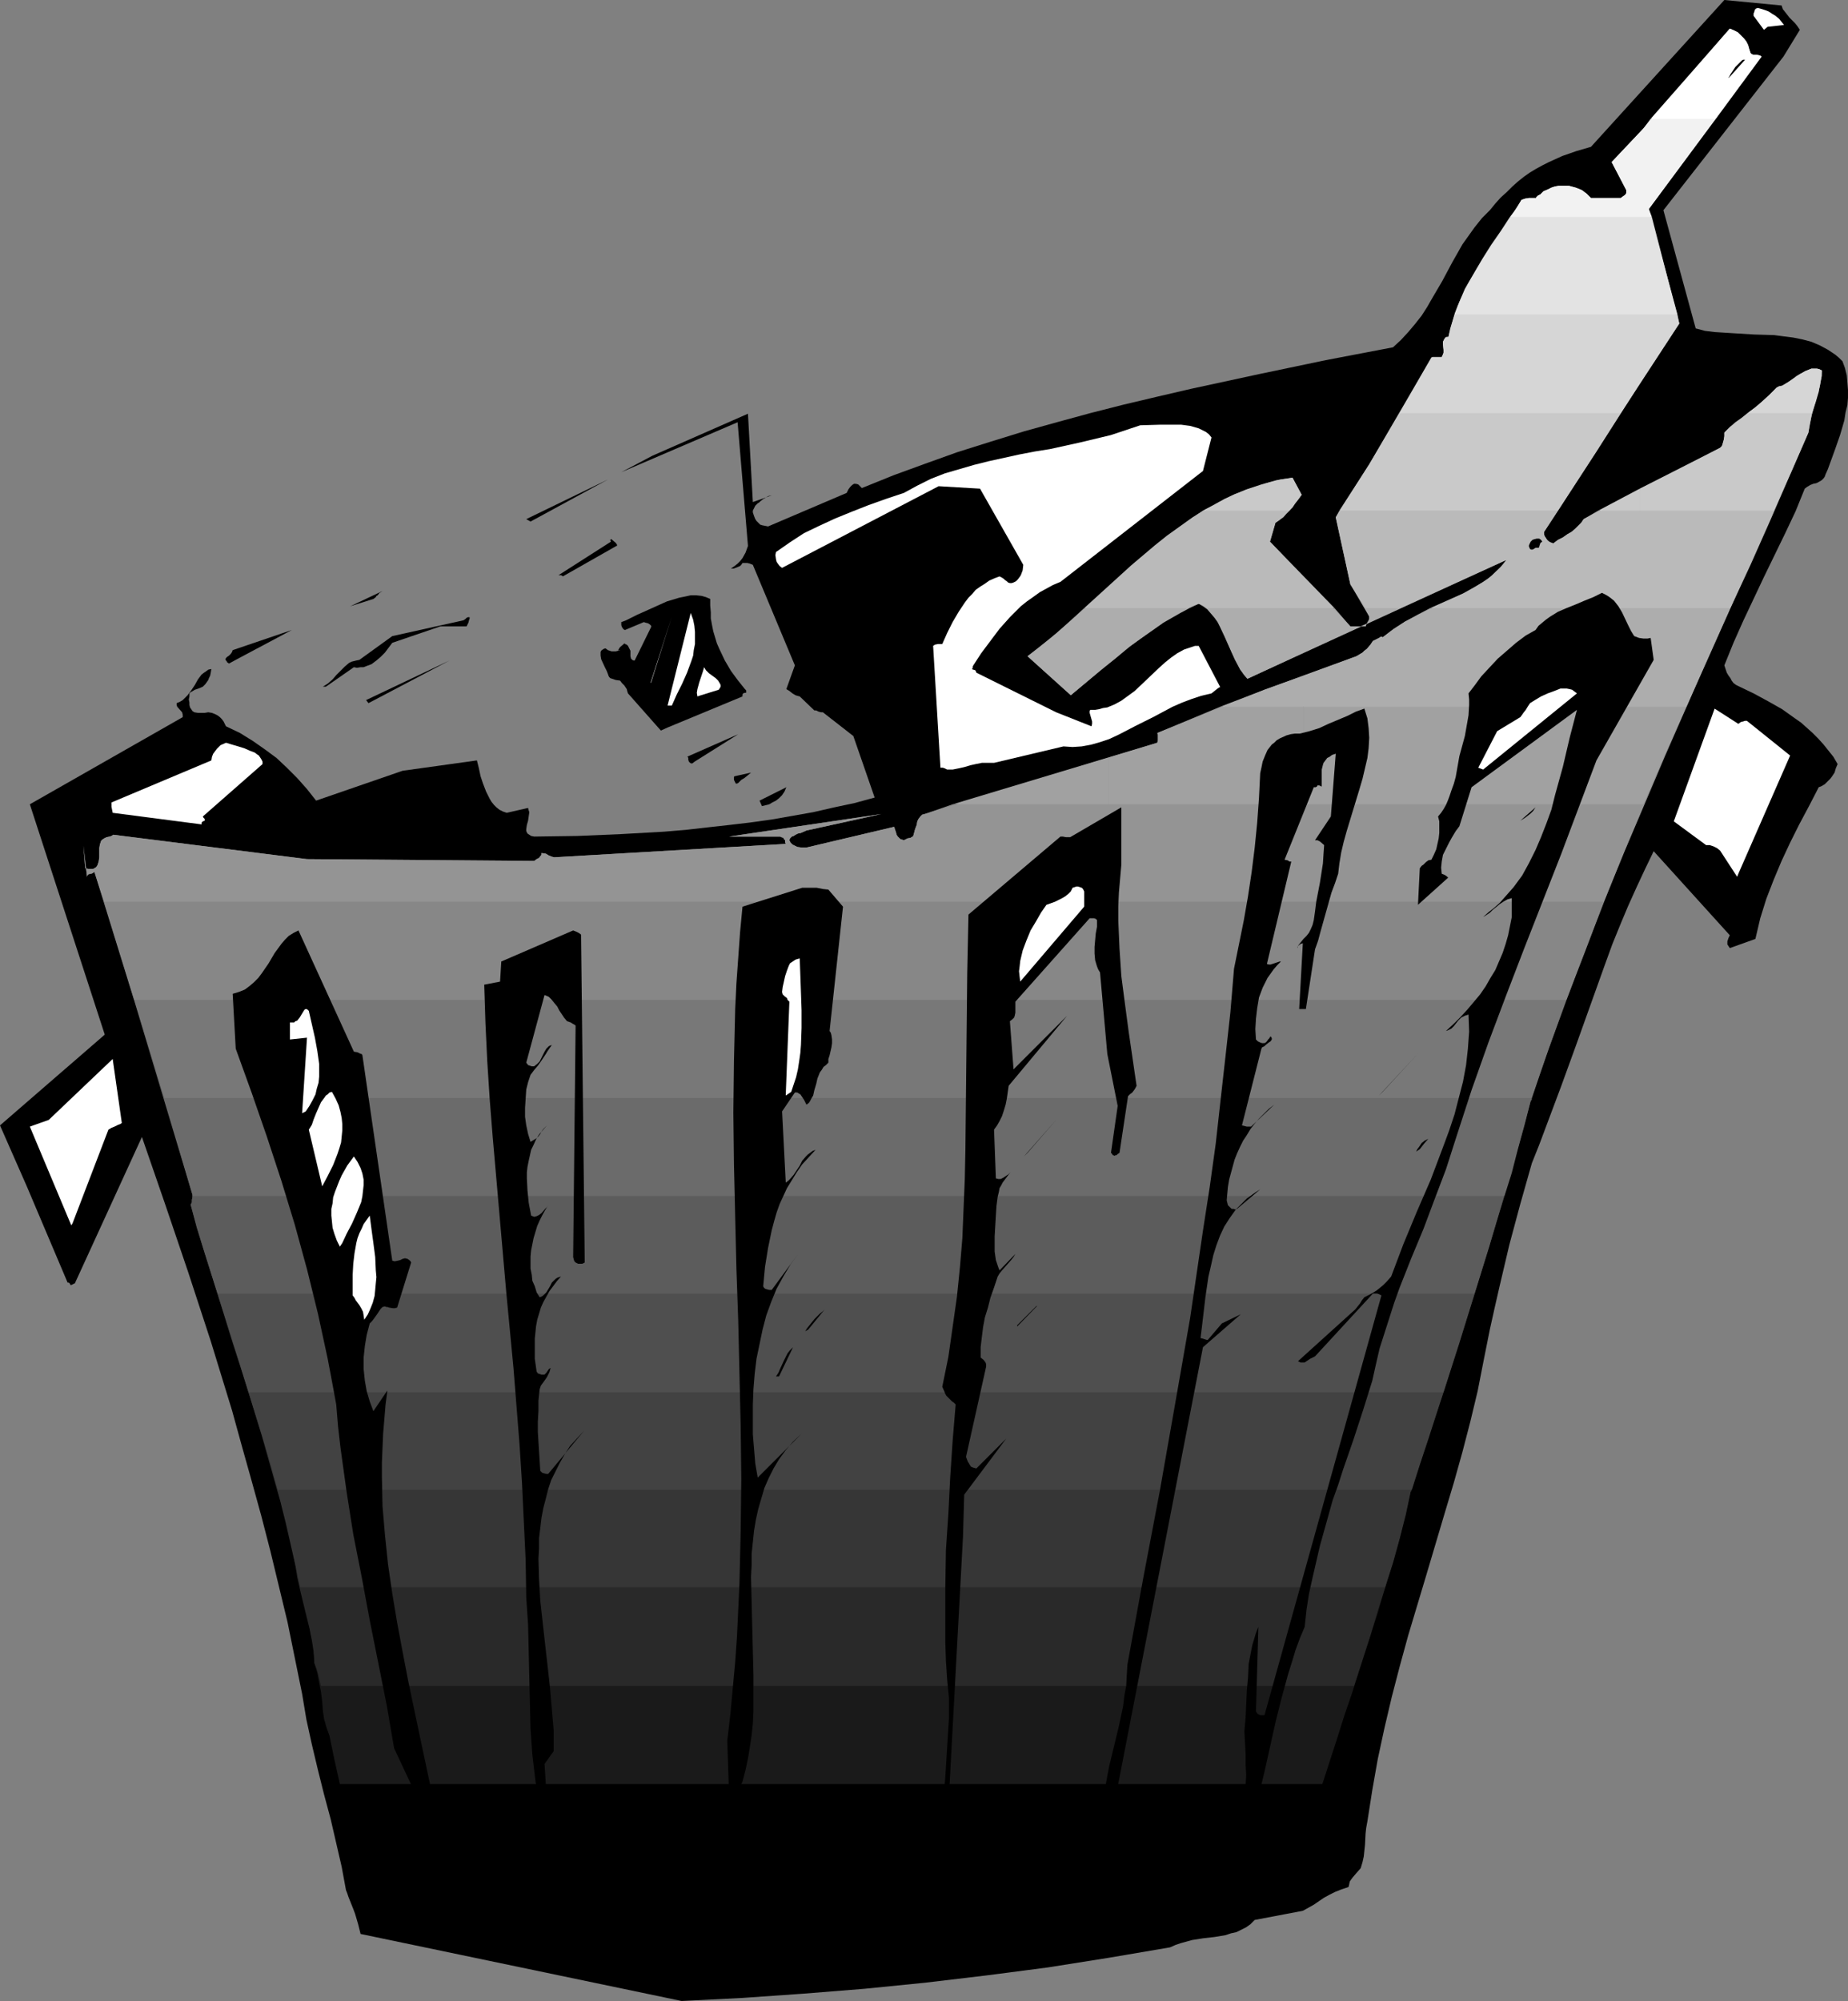 <?xml version="1.0" encoding="UTF-8" standalone="no"?>
<svg
   version="1.0"
   width="129.724mm"
   height="140.412mm"
   id="svg83"
   sodipodi:docname="Trash Can 08.wmf"
   xmlns:inkscape="http://www.inkscape.org/namespaces/inkscape"
   xmlns:sodipodi="http://sodipodi.sourceforge.net/DTD/sodipodi-0.dtd"
   xmlns="http://www.w3.org/2000/svg"
   xmlns:svg="http://www.w3.org/2000/svg">
  <rect width="100%" height="100%" fill="#808080" stroke="none"/>
  <sodipodi:namedview
     id="namedview83"
     pagecolor="#ffffff"
     bordercolor="#000000"
     borderopacity="0.25"
     inkscape:showpageshadow="2"
     inkscape:pageopacity="0.0"
     inkscape:pagecheckerboard="0"
     inkscape:deskcolor="#d1d1d1"
     inkscape:document-units="mm" />
  <defs
     id="defs1">
    <pattern
       id="WMFhbasepattern"
       patternUnits="userSpaceOnUse"
       width="6"
       height="6"
       x="0"
       y="0" />
  </defs>
  <path
     style="fill:#000000;fill-opacity:1;fill-rule:evenodd;stroke:none"
     d="m 180.83,530.69 16.16,-0.808 16.16,-1.131 16.16,-1.293 16.16,-1.616 16.322,-1.939 16.16,-2.101 16.322,-2.586 16.16,-2.747 1.454,-0.646 1.454,-0.485 2.909,-0.808 3.07,-0.485 2.909,-0.323 2.909,-0.485 1.454,-0.485 1.454,-0.323 1.293,-0.646 1.293,-0.646 1.131,-0.808 1.131,-1.131 v 0 l 12.766,-2.424 1.454,-0.808 1.454,-0.808 2.586,-1.778 1.454,-0.808 1.616,-0.808 1.616,-0.646 1.939,-0.646 0.162,-0.646 0.162,-0.808 0.323,-0.485 0.485,-0.646 0.97,-1.131 1.131,-1.293 0.485,-1.616 0.323,-1.454 0.323,-3.07 0.162,-3.07 0.162,-1.454 0.323,-1.778 1.293,-8.242 1.454,-8.242 1.778,-8.242 1.939,-8.242 2.101,-8.08 2.262,-8.242 4.848,-16.16 4.848,-16.321 2.424,-8.08 2.262,-8.08 2.101,-8.08 1.939,-8.08 1.616,-8.242 1.616,-8.08 1.293,-5.818 1.293,-5.656 1.293,-5.494 1.293,-5.494 2.909,-10.827 3.07,-10.827 1.939,-4.848 1.939,-5.171 1.939,-5.171 1.939,-5.171 3.878,-10.666 3.878,-10.827 3.878,-10.827 1.939,-5.333 2.101,-5.171 2.101,-5.01 2.262,-5.01 2.262,-4.848 2.262,-4.686 20.2,22.301 -0.323,0.646 -0.323,0.97 v 0.323 0.485 l 0.323,0.485 0.323,0.485 v 0 l 6.787,-2.424 0.646,-2.747 0.646,-2.747 1.616,-5.171 1.939,-5.01 2.101,-5.01 2.262,-4.848 2.424,-4.848 2.586,-4.848 2.586,-5.01 0.808,-0.323 0.808,-0.485 0.646,-0.646 0.808,-0.808 0.485,-0.646 0.646,-0.97 0.323,-1.131 0.485,-1.131 -1.131,-1.939 -1.293,-1.616 -1.293,-1.616 -1.454,-1.616 -1.454,-1.454 -3.07,-2.747 -1.616,-1.131 -3.394,-2.424 -3.717,-2.101 -3.878,-2.101 -4.04,-1.939 -0.646,-0.323 -0.646,-0.485 -0.485,-0.646 -0.323,-0.646 -0.485,-0.646 -0.485,-0.808 -0.323,-0.97 -0.323,-0.97 2.424,-5.979 2.586,-5.818 5.494,-11.635 5.656,-11.635 2.747,-5.818 2.424,-5.979 0.646,-0.485 0.808,-0.485 0.808,-0.323 0.808,-0.162 0.646,-0.323 0.808,-0.485 0.485,-0.485 0.323,-0.485 0.162,-0.485 0.646,-1.454 0.646,-1.778 1.293,-3.555 1.293,-3.717 1.131,-3.878 0.323,-2.101 0.485,-1.939 0.162,-1.939 v -2.101 l -0.162,-1.939 -0.162,-1.939 -0.485,-1.939 -0.646,-1.778 -0.97,-0.97 -0.97,-0.808 -1.939,-1.293 -2.101,-1.131 -2.262,-0.97 -2.424,-0.646 -2.424,-0.485 -2.586,-0.323 -2.424,-0.323 -5.333,-0.162 -5.333,-0.323 -2.586,-0.162 -2.586,-0.162 -2.586,-0.323 -2.424,-0.646 -8.565,-31.35 31.835,-40.723 4.363,-7.11 -0.646,-0.97 -0.646,-0.808 -0.646,-0.646 -0.808,-0.808 -1.131,-1.454 -0.646,-0.808 -0.323,-0.97 L 457.489,0 l -35.39,38.945 -3.878,1.131 -3.717,1.293 -3.555,1.616 -1.616,0.808 -1.778,0.97 -1.616,0.97 -1.616,1.131 -1.616,1.293 -1.454,1.293 -1.454,1.454 -1.616,1.454 -1.454,1.616 -1.454,1.778 -2.101,2.101 -1.939,2.424 -1.616,2.262 -1.616,2.262 -2.747,4.848 -2.586,4.848 -2.747,4.686 -1.293,2.262 -1.454,2.262 -1.778,2.262 -1.778,2.101 -1.939,2.101 -2.101,1.939 -17.776,3.394 -17.776,3.717 -17.938,3.878 -9.05,2.101 -8.888,2.101 -8.888,2.262 -8.888,2.424 -8.726,2.424 -8.888,2.747 -8.726,2.747 -8.565,3.07 -8.403,3.07 -8.403,3.394 -0.485,-0.485 -0.485,-0.485 -0.646,-0.162 h -0.485 l -0.485,0.323 -0.485,0.485 -0.485,0.646 -0.485,0.97 -20.846,8.888 -0.808,-0.162 -0.808,-0.162 -0.485,-0.162 -0.485,-0.485 -0.485,-0.485 -0.323,-0.485 -0.323,-0.808 -0.323,-0.97 v -0.485 l 0.323,-0.646 0.323,-0.646 0.323,-0.323 0.323,-0.323 0.323,-0.162 0.323,-0.323 0.808,-0.646 0.323,-0.162 0.485,-0.323 0.646,-0.323 0.808,-0.162 -5.01,1.778 -1.293,-23.432 -25.371,11.15 -8.242,4.363 30.866,-13.251 2.747,32.805 -0.646,1.778 -0.808,1.454 -0.646,0.808 -0.646,0.646 -0.808,0.646 -0.97,0.646 h 0.808 l 0.808,-0.323 0.808,-0.323 0.323,-0.323 0.323,-0.485 h 0.646 0.646 l 0.646,0.162 0.808,0.323 11.15,26.664 -2.262,6.302 0.808,0.485 0.808,0.646 0.808,0.485 0.485,0.162 0.646,0.162 3.878,3.717 h 0.323 0.162 l 0.646,0.323 0.646,0.162 h 0.485 l 8.08,6.302 5.656,16.321 -5.333,1.454 -5.333,1.131 -5.656,1.293 -5.494,0.97 -5.494,0.97 -5.818,0.808 -5.494,0.646 -5.818,0.646 -5.656,0.646 -5.818,0.485 -11.474,0.646 -11.474,0.485 -11.474,0.162 -0.808,-0.162 -0.485,-0.323 -0.485,-0.323 -0.162,-0.323 -0.162,-0.323 v -0.485 l 0.162,-1.131 0.323,-1.131 0.162,-1.131 0.162,-1.131 -0.162,-0.485 -0.162,-0.646 -5.656,1.293 -0.97,-0.323 -0.97,-0.485 -0.808,-0.646 -0.646,-0.646 -0.646,-0.808 -0.485,-0.808 -0.97,-1.939 -0.808,-2.101 -0.646,-1.939 -0.485,-2.262 -0.485,-1.939 -19.715,2.747 -22.947,7.918 -2.424,-3.07 -2.586,-2.909 -2.747,-2.747 -2.747,-2.586 -3.07,-2.262 -3.232,-2.262 -3.394,-2.101 -3.717,-1.778 -0.646,-1.293 -0.485,-0.646 -0.485,-0.485 -0.646,-0.485 -0.646,-0.323 -0.808,-0.323 -0.97,-0.162 -0.97,0.162 H 53.328 52.52 l -0.97,-0.162 -0.485,-0.323 -0.323,-0.485 -0.323,-0.485 -0.162,-0.646 v -0.646 l -0.162,-0.808 0.162,-0.808 v -0.808 l 0.323,-0.323 0.323,-0.162 0.808,-0.485 0.97,-0.323 1.131,-0.485 0.323,-0.323 0.323,-0.323 0.808,-1.131 0.162,-0.485 0.323,-0.646 0.162,-0.808 0.162,-0.97 -0.808,0.162 -0.646,0.485 -0.485,0.323 -0.646,0.485 -0.97,1.293 -0.808,1.454 -0.97,1.454 -0.97,1.293 -0.646,0.646 -0.646,0.646 -0.808,0.485 -0.808,0.323 v 0.485 l 0.162,0.485 1.293,1.454 0.162,0.646 v 0.646 L 7.918,213.31 27.795,274.394 0,298.473 7.11,314.633 17.938,340.165 h 0.323 l 0.162,0.162 0.162,0.162 v 0.162 l 0.162,0.162 h 0.162 l 0.323,-0.162 0.646,-0.323 17.776,-38.784 6.141,17.776 6.141,18.099 5.979,18.261 5.656,18.422 2.586,9.373 2.586,9.211 2.586,9.373 2.424,9.373 2.262,9.373 2.262,9.373 1.939,9.534 1.939,9.534 1.131,6.787 1.454,6.626 1.616,6.787 1.616,6.464 1.778,6.626 1.454,6.302 1.454,6.302 1.131,6.141 0.323,0.808 0.323,0.97 0.646,1.616 0.646,1.616 0.485,1.293 0.808,2.747 0.323,1.293 0.323,1.293 z"
     id="path1" />
  <path
     style="fill:#000000;fill-opacity:1;fill-rule:evenodd;stroke:none"
     d="m 224.785,518.732 90.657,-11.958 h -0.646 l -0.485,-0.162 -0.323,-0.162 -0.162,-0.162 v -0.323 l 0.162,-0.323 0.162,-0.323 0.323,-0.646 23.917,-5.494 0.323,-0.162 0.323,-0.323 0.162,-0.646 0.162,-0.808 v -0.97 l -0.323,-1.778 0.162,-0.97 0.162,-0.808 0.485,-0.646 0.485,-0.485 0.323,-0.162 h 0.323 0.323 l 0.646,0.323 1.454,5.01 3.717,-11.797 1.778,-5.979 1.939,-5.818 H 90.173 l 2.101,7.918 1.293,3.878 0.97,4.04 1.131,3.878 1.131,3.717 0.808,3.878 0.646,3.717 5.494,0.646 5.656,0.97 5.494,1.131 5.494,1.293 11.15,2.747 11.15,2.747 5.494,1.131 5.656,1.131 5.494,0.97 5.494,0.808 5.656,0.323 5.494,0.162 2.747,-0.162 2.747,-0.162 2.747,-0.323 2.747,-0.485 1.131,0.485 0.97,0.323 h 0.323 l 0.323,0.162 0.162,0.162 h 0.162 l 1.939,-0.808 1.939,-0.485 2.101,-0.485 2.101,-0.323 2.101,-0.162 h 2.101 2.101 l 2.262,0.162 4.363,0.485 4.363,0.808 4.525,0.97 4.363,1.293 z"
     id="path2" />
  <path
     style="fill:#000000;fill-opacity:1;fill-rule:evenodd;stroke:none"
     d="m 338.552,499.501 0.162,-0.162 v -0.162 h 0.162 v -0.162 l 0.323,-0.162 0.162,-0.323 v 0 l 0.162,-0.485 v -0.323 -0.323 -0.646 -0.162 -0.323 l -0.162,-0.323 v -0.323 -0.323 -0.162 -0.323 -0.162 -0.323 -0.323 0 -0.323 -0.162 l 0.162,-0.485 h 0.162 v -0.162 l -0.485,-0.323 v 0 l -0.162,0.162 -0.323,0.646 v 0.162 0.323 0.323 0.323 0 0.485 l 0.162,0.162 -0.162,0.162 0.162,0.323 v 0.485 0.162 0.323 0.162 0.646 0.162 0.323 l -0.162,0.323 v 0.162 0.162 h -0.162 l -0.162,0.162 -0.162,0.162 -0.162,0.162 h 0.162 z"
     id="path3" />
  <path
     style="fill:#000000;fill-opacity:1;fill-rule:evenodd;stroke:none"
     d="m 339.683,492.876 v -0.162 -0.162 h 0.162 v -0.323 h 0.162 l 0.162,-0.162 v -0.162 0 0 -0.162 h 0.323 v -0.162 0.162 -0.162 h 0.162 v 0 h 0.162 v 0 0 0 l 0.323,0.162 v -0.162 l 0.162,0.323 h 0.323 v 0.162 0 l 0.485,-0.485 v 0 l -0.323,-0.323 h -0.162 l -0.162,-0.162 h -0.162 -0.162 -0.162 v 0 0 l -0.323,-0.162 v 0.162 l -0.162,-0.162 -0.162,0.162 v 0 h -0.162 -0.162 l 0.162,0.162 -0.162,-0.162 -0.162,0.323 h -0.162 l -0.162,0.323 v 0 0 h -0.162 v 0.323 h -0.162 l -0.162,0.646 0.162,-0.162 z"
     id="path4" />
  <path
     style="fill:#000000;fill-opacity:1;fill-rule:evenodd;stroke:none"
     d="m 341.622,491.745 1.454,5.01 h 0.646 l -1.616,-5.01 z"
     id="path5" />
  <path
     style="fill:#000000;fill-opacity:1;fill-rule:evenodd;stroke:none"
     d="m 343.723,496.754 0.323,-1.616 0.485,-1.454 0.485,-1.454 0.485,-1.454 0.808,-2.909 0.485,-1.454 0.485,-1.616 0.485,-1.454 0.485,-1.454 0.485,-1.454 0.485,-1.454 0.323,-1.454 0.485,-1.616 0.485,-1.454 0.485,-1.293 0.485,-1.616 0.97,-2.909 0.485,-1.616 0.323,-1.454 0.485,-1.454 0.485,-1.454 0.646,-1.454 0.323,-1.616 0.646,-1.454 0.485,-1.454 1.131,-3.07 0.485,-1.616 0.485,-1.454 0.646,-1.454 -0.646,-0.323 -0.485,1.454 -0.646,1.454 -0.485,1.616 -1.131,3.07 -0.485,1.454 -0.485,1.616 -0.485,1.454 -0.485,1.454 -0.485,1.616 -0.485,1.454 -0.485,1.454 -0.485,1.616 -0.97,2.909 -0.485,1.454 -0.485,1.616 -0.485,1.454 -0.485,1.454 -0.323,1.454 -0.485,1.454 -0.485,1.454 -0.485,1.454 -0.485,1.616 -0.485,1.293 -0.485,1.616 -0.808,2.909 -0.485,1.454 -0.485,1.454 -0.485,1.616 -0.323,1.616 z"
     id="path6" />
  <path
     style="fill:#000000;fill-opacity:1;fill-rule:evenodd;stroke:none"
     d="m 359.075,449.083 v -0.162 -0.323 h 0.162 v -0.323 0 -0.162 h 0.162 v -0.323 l 0.162,-0.162 -0.162,-0.162 h -0.162 l 0.323,-0.323 h -0.646 l 0.323,-0.323 -0.323,0.162 v 0.485 h -0.162 l 0.162,0.162 h -0.162 v 0.323 l -0.162,0.162 h 0.162 -0.162 l -0.162,0.808 v -0.162 z"
     id="path7" />
  <path
     style="fill:#000000;fill-opacity:1;fill-rule:evenodd;stroke:none"
     d="M 359.236,446.82 H 85.163 v 0.646 H 359.236 Z"
     id="path8" />
  <path
     style="fill:#000000;fill-opacity:1;fill-rule:evenodd;stroke:none"
     d="m 84.84,447.305 v -0.162 1.293 l 0.162,0.485 v 0.485 0.808 l 0.162,0.485 v 0.323 0.323 0.485 l 0.162,0.485 v 0.808 l 0.162,0.485 0.162,0.323 v 0.323 0.485 0.323 l 0.162,0.485 v 0.485 l 0.162,0.808 0.162,0.323 v 0.323 l 0.162,0.485 0.162,0.485 v 0.323 l 0.162,0.323 0.162,0.485 0.162,0.323 0.162,0.646 0.646,-0.323 -0.323,-0.485 -0.162,-0.323 v -0.323 l -0.162,-0.485 -0.162,-0.323 v -0.485 l -0.162,-0.485 v -0.323 l -0.162,-0.323 -0.162,-0.323 v -0.485 -0.323 l -0.162,-0.485 v -0.485 l -0.162,-0.323 v -0.323 l -0.162,-0.485 v -0.323 -0.97 l -0.162,-0.323 v -0.485 -0.323 -0.485 l -0.162,-0.485 v -0.808 l -0.162,-0.485 v -0.323 -1.293 0 z"
     id="path9" />
  <path
     style="fill:#000000;fill-opacity:1;fill-rule:evenodd;stroke:none"
     d="m 87.102,460.394 0.162,1.131 0.162,1.293 0.162,1.131 0.323,1.293 0.323,1.293 0.162,1.131 0.323,1.293 0.323,1.293 0.323,0.97 0.323,1.293 0.323,1.293 0.323,1.131 0.323,1.293 0.646,2.424 0.485,1.293 0.162,1.131 1.131,3.717 0.323,1.131 0.323,1.293 0.485,1.131 0.323,1.131 0.323,1.293 0.323,1.131 0.323,1.131 0.323,1.293 0.323,1.131 0.323,1.293 0.162,1.131 0.323,1.131 h 0.646 l -0.323,-1.293 -0.323,-1.131 -0.162,-1.293 -0.323,-1.131 -0.323,-1.131 -0.323,-1.293 -0.323,-1.131 -0.323,-1.131 -0.323,-1.293 -0.485,-1.131 -0.323,-1.293 -0.323,-1.131 -1.131,-3.717 -0.323,-1.131 -0.323,-1.293 -0.646,-2.424 -0.323,-1.131 -0.485,-1.293 -0.323,-1.131 -0.162,-1.293 -0.323,-1.131 -0.323,-1.293 -0.323,-1.293 -0.323,-1.131 -0.323,-1.293 -0.162,-1.131 -0.162,-1.293 -0.162,-1.293 -0.162,-0.97 z"
     id="path10" />
  <path
     style="fill:#000000;fill-opacity:1;fill-rule:evenodd;stroke:none"
     d="m 97.283,499.34 h 241.43 v -0.646 H 97.283 Z"
     id="path11" />
  <path
     style="fill:#1a1a1a;fill-opacity:1;fill-rule:evenodd;stroke:none"
     d="m 350.833,473.161 3.878,-11.958 1.939,-6.141 2.101,-6.141 2.262,-7.11 2.262,-7.11 2.262,-6.949 1.939,-6.787 H 79.669 l 1.293,5.333 1.131,5.171 0.485,2.424 0.485,2.424 0.162,2.424 0.162,2.262 0.808,2.747 0.485,2.586 0.485,2.424 0.323,2.586 0.162,2.262 0.323,2.262 0.646,2.262 0.808,2.262 1.293,6.302 1.454,6.464 z"
     id="path12" />
  <path
     style="fill:#292929;fill-opacity:1;fill-rule:evenodd;stroke:none"
     d="m 359.236,447.143 4.363,-13.413 1.939,-6.626 2.101,-6.464 1.939,-6.464 1.778,-6.302 1.454,-6.141 1.454,-6.141 h 0.162 v -0.162 l 0.162,-0.323 H 73.69 l 1.293,5.01 1.293,5.01 1.131,5.01 0.97,5.01 0.485,3.232 0.808,3.555 1.616,6.626 0.808,3.232 0.646,3.232 0.485,3.07 0.162,1.454 v 1.454 l 0.646,1.616 0.485,1.616 0.323,1.454 0.323,1.454 z"
     id="path13" />
  <path
     style="fill:#363636;fill-opacity:1;fill-rule:evenodd;stroke:none"
     d="m 367.478,420.964 2.101,-6.464 1.778,-6.464 1.616,-6.302 0.646,-3.07 0.646,-3.07 1.131,-3.394 1.131,-3.394 2.101,-6.626 4.363,-12.928 H 65.933 l 3.555,11.635 3.232,11.473 1.616,5.656 1.454,5.818 1.293,5.656 1.293,5.656 0.646,2.909 0.646,2.909 z"
     id="path14" />
  <path
     style="fill:#424242;fill-opacity:1;fill-rule:evenodd;stroke:none"
     d="m 391.233,343.074 -4.04,12.766 -4.04,12.766 -4.202,13.089 -2.262,6.787 -2.101,6.626 H 73.69 l -1.778,-6.464 -1.939,-6.464 -4.04,-12.928 -2.101,-6.626 -2.101,-6.464 -4.04,-13.089 z"
     id="path15" />
  <path
     style="fill:#4f4f4f;fill-opacity:1;fill-rule:evenodd;stroke:none"
     d="m 399.152,317.218 -7.918,25.856 -4.04,13.089 -4.202,13.089 H 65.933 l -3.878,-12.605 -4.04,-12.605 -3.878,-12.281 -1.939,-6.141 -1.616,-6.141 0.323,-0.485 v -0.646 l 0.162,-1.131 z"
     id="path16" />
  <path
     style="fill:#5c5c5c;fill-opacity:1;fill-rule:evenodd;stroke:none"
     d="m 391.233,343.074 3.878,-12.443 3.717,-12.766 3.717,-12.766 1.778,-6.464 1.778,-6.626 0.323,-0.323 v -0.485 H 43.632 l 7.434,25.694 v 0.646 l -0.162,0.646 v 0.646 l -0.323,0.646 1.616,5.818 1.778,5.979 3.717,11.797 z"
     id="path17" />
  <path
     style="fill:#6b6b6b;fill-opacity:1;fill-rule:evenodd;stroke:none"
     d="m 399.152,317.218 1.939,-6.141 1.616,-6.302 1.778,-6.464 1.616,-6.302 2.262,-6.787 2.424,-6.787 2.424,-6.626 2.424,-6.626 H 35.552 l 15.514,51.712 v 0.323 z"
     id="path18" />
  <path
     style="fill:#787878;fill-opacity:1;fill-rule:evenodd;stroke:none"
     d="m 425.492,239.166 -4.848,12.928 -5.01,12.766 -4.686,13.089 -4.525,13.251 H 43.632 L 27.634,239.166 Z"
     id="path19" />
  <path
     style="fill:#878787;fill-opacity:1;fill-rule:evenodd;stroke:none"
     d="m 435.996,213.31 -5.171,12.766 -5.171,12.928 -5.01,12.928 -5.01,13.251 H 35.552 l -10.504,-33.936 -0.485,0.323 -0.323,0.162 h -0.485 l -0.162,0.162 h -0.162 l -0.162,0.162 -0.162,0.323 v 0.323 l -0.97,-8.403 0.485,5.979 v 0 l 0.808,0.162 h 0.646 0.646 l 0.323,-0.162 0.485,-0.323 0.323,-0.485 0.323,-0.97 0.162,-1.131 v -1.131 -1.293 l 0.162,-0.97 0.162,-0.485 0.162,-0.485 0.323,-0.323 0.485,-0.323 0.646,-0.323 0.808,-0.162 0.485,-0.162 0.485,-0.323 51.389,6.464 60.277,0.485 0.646,-0.485 0.646,-0.323 0.485,-0.646 0.162,-0.162 v -0.485 l 1.131,0.162 0.808,0.485 0.808,0.323 0.646,0.162 61.408,-3.555 -0.162,-0.485 v -0.485 l -0.323,-0.323 -0.162,-0.323 -0.485,-0.162 -0.323,-0.162 h -1.131 -12.443 l 40.4,-5.979 -19.877,4.363 -1.454,0.646 -0.808,0.162 -0.646,0.323 -0.485,0.323 -0.485,0.162 -0.485,0.485 -0.162,0.485 0.323,0.646 0.485,0.485 0.646,0.323 0.646,0.323 1.131,0.162 h 1.293 l 23.27,-5.494 0.485,1.454 0.162,0.646 0.323,0.485 0.323,0.323 0.323,0.323 0.485,0.162 0.485,0.162 0.97,-0.485 0.808,-0.162 0.485,-0.323 h 0.162 v 0 l 0.323,-1.131 0.162,-0.646 0.162,-0.485 0.323,-0.808 0.162,-0.97 0.323,-0.646 0.485,-0.646 0.485,-0.485 0.646,-0.162 7.434,-2.586 z"
     id="path20" />
  <path
     style="fill:#949494;fill-opacity:1;fill-rule:evenodd;stroke:none"
     d="m 447.47,187.454 -5.656,12.928 -5.494,12.928 -5.494,12.928 -5.333,12.928 H 27.634 l -2.586,-7.918 -0.485,0.323 -0.323,0.162 h -0.485 l -0.162,0.162 h -0.162 l -0.162,0.162 -0.162,0.323 v 0.323 l -0.97,-8.403 0.485,5.979 v 0 l 0.808,0.162 h 0.646 0.646 l 0.323,-0.162 0.485,-0.323 0.323,-0.485 0.323,-0.97 0.162,-1.131 v -1.131 -1.293 l 0.162,-0.97 0.162,-0.485 0.162,-0.485 0.323,-0.323 0.485,-0.323 0.646,-0.323 0.808,-0.162 0.485,-0.162 0.485,-0.323 51.389,6.464 60.277,0.485 0.646,-0.485 0.646,-0.323 0.485,-0.646 0.162,-0.162 v -0.485 l 1.131,0.162 0.808,0.485 0.808,0.323 0.646,0.162 61.408,-3.555 -0.162,-0.485 v -0.485 l -0.323,-0.323 -0.162,-0.323 -0.485,-0.162 -0.323,-0.162 h -1.131 -12.443 l 40.4,-5.979 -19.877,4.363 -1.454,0.646 -0.808,0.162 -0.646,0.323 -0.485,0.323 -0.485,0.162 -0.485,0.485 -0.162,0.485 0.323,0.646 0.485,0.485 0.646,0.323 0.646,0.323 1.131,0.162 h 1.293 l 23.27,-5.494 0.485,1.454 0.162,0.646 0.323,0.485 0.323,0.323 0.323,0.323 0.485,0.162 0.485,0.162 0.97,-0.485 0.808,-0.162 0.485,-0.323 h 0.162 v 0 l 0.323,-1.131 0.162,-0.646 0.162,-0.485 0.323,-0.808 0.162,-0.97 0.323,-0.646 0.485,-0.646 0.485,-0.485 0.646,-0.162 61.731,-18.907 0.162,-0.646 v -0.485 -0.646 -0.323 l -0.162,-0.485 16.645,-6.949 z"
     id="path21" />
  <path
     style="fill:#a1a1a1;fill-opacity:1;fill-rule:evenodd;stroke:none"
     d="m 345.824,179.213 v 34.097 h 90.173 l 5.656,-13.089 5.818,-12.928 5.818,-12.928 5.818,-13.089 h -79.669 l -3.394,1.778 -3.232,1.778 -3.07,1.939 -1.454,1.131 -1.454,1.131 -0.162,-0.162 h -0.323 l -0.485,0.323 -1.616,0.808 -0.323,0.485 -0.323,0.485 -0.97,1.131 -0.646,0.485 -0.485,0.485 -0.808,0.485 -0.808,0.485 z"
     id="path22" />
  <path
     style="fill:#a1a1a1;fill-opacity:1;fill-rule:evenodd;stroke:none"
     d="m 345.824,161.275 v 11.797 l 25.694,-11.797 h -9.211 l 0.97,2.262 v 0.646 l -0.323,0.646 -0.323,0.485 -0.323,0.808 h -4.04 l -4.202,-4.848 z"
     id="path23" />
  <path
     style="fill:#a1a1a1;fill-opacity:1;fill-rule:evenodd;stroke:none"
     d="m 345.824,173.072 v -11.797 h -25.533 l 0.808,0.97 0.808,0.97 1.454,2.101 1.131,2.424 1.131,2.586 1.131,2.586 1.293,2.424 1.293,2.424 0.646,1.131 0.97,1.131 z"
     id="path24" />
  <path
     style="fill:#a1a1a1;fill-opacity:1;fill-rule:evenodd;stroke:none"
     d="m 345.824,213.31 v -34.097 l -10.342,3.717 -28.442,11.474 0.162,0.485 v 0.323 0.646 0.485 l -0.162,0.646 -12.928,3.878 v 12.443 z"
     id="path25" />
  <path
     style="fill:#a1a1a1;fill-opacity:1;fill-rule:evenodd;stroke:none"
     d="m 294.112,161.275 v 14.705 l 5.01,-4.04 5.01,-3.717 5.333,-3.717 2.747,-1.616 2.747,-1.616 z"
     id="path26" />
  <path
     style="fill:#a1a1a1;fill-opacity:1;fill-rule:evenodd;stroke:none"
     d="m 294.112,175.981 v -14.705 h -6.464 l -3.717,3.394 -3.555,3.232 -3.878,3.07 -3.878,3.07 11.474,10.342 5.01,-4.202 z"
     id="path27" />
  <path
     style="fill:#a1a1a1;fill-opacity:1;fill-rule:evenodd;stroke:none"
     d="m 294.112,213.31 v -12.443 l -41.37,12.443 z"
     id="path28" />
  <path
     style="fill:#adadad;fill-opacity:1;fill-rule:evenodd;stroke:none"
     d="m 470.579,135.42 -5.818,13.089 -5.818,13.089 -5.818,12.928 -5.656,12.928 H 323.684 l 11.797,-4.525 24.402,-8.888 0.808,-0.485 0.808,-0.485 0.485,-0.485 0.646,-0.485 0.97,-1.131 0.323,-0.485 0.323,-0.485 1.616,-0.808 0.485,-0.323 h 0.323 l 0.162,0.162 1.939,-1.454 2.101,-1.454 1.939,-1.293 2.262,-1.131 4.525,-2.262 4.525,-2.101 4.525,-2.101 2.101,-1.131 1.939,-1.293 2.101,-1.293 1.778,-1.616 1.616,-1.616 1.454,-1.778 -68.68,31.512 -0.97,-1.131 -0.97,-1.293 -1.454,-2.747 -1.293,-2.909 -1.293,-2.909 -1.293,-2.747 -0.646,-1.293 -0.808,-1.131 -0.97,-1.131 -0.97,-1.131 -1.131,-0.808 -1.131,-0.646 -2.424,1.131 -2.424,1.293 -4.525,2.586 -4.363,3.07 -4.363,3.07 -4.04,3.394 -4.04,3.232 -3.878,3.232 -3.878,3.232 -11.474,-10.342 3.07,-2.262 2.909,-2.424 5.818,-5.01 5.656,-5.01 5.656,-5.171 5.656,-5.171 5.818,-4.848 2.909,-2.262 3.07,-2.262 2.909,-2.101 3.07,-2.101 h 22.947 l -0.808,0.808 -0.808,0.97 -0.97,0.646 -1.131,0.808 -1.454,5.01 21.331,22.462 h 4.04 l 0.323,-0.808 0.323,-0.485 0.323,-0.646 v -0.646 l -5.01,-8.565 -3.878,-17.776 0.97,-1.778 h 58.014 l -3.717,5.656 v 0.646 l 0.162,0.485 0.323,0.485 0.323,0.485 0.323,0.323 0.485,0.323 0.485,0.162 0.323,0.162 1.293,-0.97 1.293,-0.646 1.131,-0.808 1.131,-0.646 0.97,-0.808 0.808,-0.808 0.808,-0.808 0.646,-0.97 3.878,-2.262 z"
     id="path29" />
  <path
     style="fill:#bababa;fill-opacity:1;fill-rule:evenodd;stroke:none"
     d="m 459.105,161.275 5.333,-11.474 5.171,-11.635 10.181,-23.432 0.485,-2.586 0.485,-2.586 h -17.13 l -1.616,1.293 -1.616,1.131 -1.454,1.293 -1.454,1.454 v 0.97 l -0.162,0.97 -0.323,1.131 -0.162,0.485 -0.485,0.485 -36.198,18.907 -0.646,0.97 -0.808,0.808 -0.808,0.808 -0.97,0.808 -1.131,0.646 -1.131,0.808 -1.293,0.646 -1.293,0.97 -0.323,-0.162 -0.485,-0.162 -0.485,-0.323 -0.323,-0.323 -0.323,-0.485 -0.323,-0.485 -0.162,-0.485 v -0.646 l 13.898,-21.331 6.464,-10.181 h -58.661 l -8.08,13.574 -8.888,14.059 3.878,17.776 4.04,6.302 h 9.211 l 28.118,-12.766 -0.808,1.293 -0.97,0.97 -1.131,0.97 -0.97,0.97 -2.424,1.778 -2.586,1.454 -2.586,1.454 -2.909,1.293 -5.818,2.586 z"
     id="path30" />
  <path
     style="fill:#bababa;fill-opacity:1;fill-rule:evenodd;stroke:none"
     d="m 354.065,161.275 -17.13,-17.614 1.454,-5.01 0.97,-0.646 0.97,-0.808 1.778,-1.778 1.454,-1.939 0.97,-1.131 0.808,-1.131 -2.424,-4.525 -4.202,0.646 -4.04,1.131 -3.878,1.293 -3.717,1.616 -3.717,1.778 -3.555,1.939 -3.394,2.101 -3.394,2.424 -3.394,2.424 -3.232,2.586 -6.302,5.333 -12.443,11.312 h 27.31 l 1.454,-0.646 1.616,-0.485 0.646,0.162 0.646,0.323 0.485,0.323 0.485,0.323 z"
     id="path31" />
  <path
     style="fill:#c9c9c9;fill-opacity:1;fill-rule:evenodd;stroke:none"
     d="m 435.027,129.602 v 5.818 h 35.552 l 4.686,-10.342 4.525,-10.342 0.323,-2.101 0.485,-2.262 1.131,-4.04 1.131,-4.04 0.323,-1.939 0.162,-2.101 -0.646,-0.323 -0.646,-0.162 h -0.808 -0.646 l -0.808,0.323 -0.808,0.323 -1.454,0.808 -0.808,0.485 -0.646,0.485 -1.616,1.131 -1.616,0.97 -0.808,0.162 -0.646,0.323 -1.939,1.939 -1.778,1.616 -1.778,1.616 -1.778,1.293 -1.778,1.454 -1.616,1.293 -1.778,1.293 -1.454,1.454 v 0.97 l -0.162,0.97 -0.323,1.131 -0.162,0.485 -0.485,0.485 z"
     id="path32" />
  <path
     style="fill:#c9c9c9;fill-opacity:1;fill-rule:evenodd;stroke:none"
     d="m 435.027,83.385 v 18.422 l 10.504,-15.998 -0.485,-2.424 z"
     id="path33" />
  <path
     style="fill:#c9c9c9;fill-opacity:1;fill-rule:evenodd;stroke:none"
     d="M 435.027,101.807 V 83.385 h -49.126 l -0.808,2.909 -0.808,3.07 h -0.485 l -0.323,0.162 -0.323,0.485 -0.323,0.646 v 0.646 l 0.162,1.454 v 0.808 l -0.323,0.808 -0.162,0.323 h -0.323 -0.808 -0.323 -0.97 l -0.323,0.162 -16.483,28.28 -7.918,12.281 h 58.014 l 10.181,-15.675 z"
     id="path34" />
  <path
     style="fill:#c9c9c9;fill-opacity:1;fill-rule:evenodd;stroke:none"
     d="m 435.027,135.42 v -5.818 l -10.989,5.818 z"
     id="path35" />
  <path
     style="fill:#c9c9c9;fill-opacity:1;fill-rule:evenodd;stroke:none"
     d="m 342.107,135.42 0.808,-0.808 0.646,-0.97 0.97,-1.293 0.808,-1.131 -2.424,-4.525 -3.232,0.485 -3.07,0.808 -3.07,0.97 -3.07,0.97 -2.909,1.131 -2.747,1.293 -2.747,1.616 -2.909,1.454 z"
     id="path36" />
  <path
     style="fill:#d6d6d6;fill-opacity:1;fill-rule:evenodd;stroke:none"
     d="m 480.759,109.564 0.97,-2.909 0.808,-2.747 0.485,-2.747 0.323,-1.454 v -1.454 l -0.646,-0.323 -0.646,-0.162 h -0.808 -0.646 l -0.808,0.323 -0.808,0.323 -1.454,0.808 -0.808,0.485 -0.646,0.485 -1.616,1.131 -1.616,0.97 -0.808,0.162 -0.646,0.323 -1.939,1.939 -1.939,1.778 -1.939,1.616 -1.939,1.454 z"
     id="path37" />
  <path
     style="fill:#d6d6d6;fill-opacity:1;fill-rule:evenodd;stroke:none"
     d="m 430.017,109.564 15.514,-23.755 -7.272,-28.28 h -37.653 l -2.424,3.717 -2.586,3.717 -2.424,3.878 -2.262,3.878 -2.262,3.878 -1.778,4.202 -0.808,2.101 -0.646,2.101 -0.646,2.101 -0.485,2.262 h -0.485 l -0.323,0.162 -0.323,0.485 -0.323,0.646 v 0.646 l 0.162,1.454 v 0.808 l -0.323,0.808 -0.162,0.323 h -0.323 -0.808 -0.323 -0.97 l -0.323,0.162 -8.403,14.705 z"
     id="path38" />
  <path
     style="fill:#e3e3e3;fill-opacity:1;fill-rule:evenodd;stroke:none"
     d="m 445.046,83.385 -7.595,-27.957 17.776,-23.917 h -17.291 l -1.939,2.586 -8.403,8.888 3.878,7.434 v 0.808 l -0.323,0.485 -0.485,0.323 -0.646,0.485 h -7.918 l -1.131,-1.131 -1.293,-0.97 -1.616,-0.646 -1.778,-0.485 h -0.97 -0.97 -0.808 l -0.97,0.162 -0.97,0.323 -0.97,0.485 -1.131,0.485 -0.808,0.808 -0.646,0.323 -0.323,0.323 -0.162,0.162 v 0.162 h -0.97 -0.97 l -0.97,0.162 -0.97,0.323 -2.262,3.555 -2.424,3.717 -5.01,7.434 -2.262,3.717 -2.262,3.878 -1.939,4.04 -0.808,1.939 -0.808,2.101 z"
     id="path39" />
  <path
     style="fill:#f2f2f2;fill-opacity:1;fill-rule:evenodd;stroke:none"
     d="m 438.259,57.529 -0.808,-2.101 29.896,-40.4 -0.162,-0.162 -0.323,-0.162 -0.808,-0.162 h -0.808 l -0.485,-0.162 -0.323,-0.323 -0.323,-0.97 -0.323,-1.131 -0.485,-0.97 -0.646,-0.808 -0.808,-0.808 -0.808,-0.808 -0.97,-0.485 -1.131,-0.485 -22.947,26.502 -8.403,8.888 3.878,7.434 v 0.808 l -0.323,0.485 -0.485,0.323 -0.646,0.485 h -7.918 l -1.131,-1.131 -1.293,-0.97 -1.616,-0.646 -1.778,-0.485 h -0.97 -0.97 -0.808 l -0.97,0.162 -0.97,0.323 -0.97,0.485 -1.131,0.485 -0.808,0.808 -0.646,0.323 -0.323,0.323 -0.162,0.162 v 0.162 h -0.97 -0.97 l -0.97,0.162 -0.97,0.323 -0.646,1.131 -0.646,1.131 -1.778,2.262 z"
     id="path40" />
  <path
     style="fill:#ffffff;fill-opacity:1;fill-rule:evenodd;stroke:none"
     d="m 455.227,31.512 12.12,-16.483 -0.162,-0.162 -0.323,-0.162 -0.808,-0.162 h -0.808 l -0.485,-0.162 -0.323,-0.323 -0.323,-0.97 -0.323,-1.131 -0.485,-0.97 -0.646,-0.808 -0.808,-0.808 -0.808,-0.808 -0.97,-0.485 -1.131,-0.485 -21.008,23.917 z"
     id="path41" />
  <path
     style="fill:#000000;fill-opacity:1;fill-rule:evenodd;stroke:none"
     d="m 117.483,491.26 -1.293,-7.434 -1.454,-7.595 -3.232,-15.19 -3.232,-15.352 -1.454,-7.595 -1.454,-7.757 -1.293,-7.757 -1.131,-7.757 -0.808,-7.757 -0.646,-7.595 -0.162,-7.757 v -3.878 l 0.162,-3.878 0.162,-3.717 0.323,-3.878 0.323,-3.878 0.485,-3.717 -3.717,5.494 -0.97,-2.586 -0.808,-2.747 -0.485,-2.747 -0.323,-3.07 v -3.07 l 0.323,-3.07 0.485,-2.909 0.808,-3.07 0.646,-0.646 0.485,-0.646 0.808,-1.131 0.646,-0.97 0.323,-0.485 0.485,-0.485 0.646,-0.162 0.323,0.162 h 0.323 l 0.485,0.162 0.97,0.162 h 0.485 l 0.646,-0.162 3.717,-11.958 -0.162,-0.323 -0.323,-0.323 -0.485,-0.323 -0.646,-0.162 -0.646,0.162 -0.646,0.323 -0.646,0.162 -0.808,0.162 -0.646,-0.162 -7.918,-54.459 -0.162,-0.323 -0.485,-0.162 -0.646,-0.323 -0.97,-0.162 -14.706,-32.158 -1.293,0.646 -1.293,0.808 -0.97,0.97 -0.97,1.131 -1.778,2.424 -1.616,2.747 -1.778,2.586 -0.97,1.293 -1.131,1.131 -1.131,0.97 -1.293,0.97 -1.616,0.646 -1.616,0.485 0.808,14.544 4.202,11.635 4.04,11.635 3.878,11.797 3.555,11.635 3.232,11.797 2.909,11.797 1.293,5.979 1.293,5.979 1.131,5.979 1.131,6.141 0.485,5.818 0.646,5.656 1.616,11.635 1.778,11.312 2.262,11.473 2.101,11.312 2.262,11.312 2.262,11.312 1.939,11.312 z"
     id="path42" />
  <path
     style="fill:#000000;fill-opacity:1;fill-rule:evenodd;stroke:none"
     d="m 250.965,491.26 4.525,-83.708 0.323,-11.15 11.15,-14.867 -7.918,7.918 -0.646,-0.162 -0.485,-0.162 -0.323,-0.162 -0.323,-0.485 -0.162,-0.323 -0.323,-0.485 -0.485,-1.293 5.333,-23.917 v -0.646 l -0.162,-0.485 -0.485,-0.646 -0.808,-0.646 v -2.747 l 0.323,-2.747 0.323,-2.586 0.485,-2.586 0.808,-2.586 0.646,-2.586 0.97,-2.747 0.97,-2.909 0.485,-0.808 0.646,-0.808 1.293,-1.454 1.131,-1.293 0.646,-0.808 0.485,-0.808 -4.202,4.363 -0.323,-0.808 -0.323,-0.97 -0.323,-0.97 -0.162,-1.131 -0.162,-1.131 v -1.293 -2.747 l 0.323,-5.494 0.162,-2.586 0.323,-2.424 0.323,-1.293 0.162,-0.97 0.485,-0.808 0.323,-0.646 0.97,-1.293 0.485,-0.646 0.646,-0.808 -0.162,0.162 -0.323,0.323 -0.97,0.646 -0.485,0.323 -0.646,0.323 h -0.646 l -0.646,-0.162 -0.485,-12.928 0.808,-1.131 0.646,-1.131 0.646,-1.293 0.485,-1.454 0.485,-1.616 0.323,-1.616 0.485,-3.394 15.514,-18.584 -14.221,14.221 -0.97,-12.766 0.646,-0.485 0.485,-0.485 0.162,-0.485 0.162,-0.808 v -1.454 -0.808 -0.646 l 19.715,-22.139 h 0.485 0.646 l 0.485,0.162 0.323,0.323 v 0.162 1.616 l -0.323,1.778 -0.323,3.555 v 1.778 l 0.162,1.778 0.485,1.616 0.323,0.808 0.485,0.808 1.939,21.654 2.747,13.736 -1.778,12.443 0.323,0.323 0.162,0.323 h 0.162 l 0.323,0.162 0.162,-0.162 h 0.323 l 0.323,-0.323 0.485,-0.323 2.262,-15.029 0.485,-0.485 0.646,-0.485 0.485,-0.646 0.323,-0.485 0.323,-0.646 -2.101,-14.382 -0.97,-7.272 -0.97,-7.434 -0.485,-7.272 -0.162,-3.717 -0.162,-3.717 v -3.717 l 0.162,-3.717 0.323,-3.717 0.323,-3.717 v -15.19 l -13.574,7.918 h -1.131 l -0.808,-0.162 h -0.646 l -24.402,20.685 -0.162,7.757 -0.162,7.757 -0.162,15.513 -0.162,15.675 -0.162,15.513 -0.162,7.918 -0.323,7.757 -0.323,7.918 -0.646,7.757 -0.808,7.918 -1.131,7.918 -1.131,7.918 -1.616,7.918 0.646,1.454 0.162,0.485 0.162,0.162 v 0.162 l 0.485,0.485 0.485,0.485 0.646,0.646 0.485,0.323 0.485,0.485 -0.808,9.696 -0.646,9.696 -0.485,9.696 -0.646,9.534 -0.162,9.858 v 9.696 4.848 l 0.162,5.01 0.323,4.848 0.485,5.01 v 5.333 l -0.323,5.171 -0.646,10.342 -0.808,10.019 -0.162,5.01 -0.323,5.01 0.162,0.323 0.162,0.162 0.162,0.162 0.485,-0.162 0.162,-0.162 z"
     id="path43" />
  <path
     style="fill:#000000;fill-opacity:1;fill-rule:evenodd;stroke:none"
     d="m 293.788,483.988 0.97,-0.97 24.402,-125.724 10.019,-8.726 -5.01,2.424 -3.717,4.363 h -0.323 l -0.485,-0.162 -0.485,-0.162 -0.646,-0.162 0.323,-2.586 0.646,-5.494 0.323,-2.747 0.808,-5.494 0.646,-2.747 0.646,-2.909 0.808,-2.586 0.97,-2.586 1.131,-2.424 1.454,-2.262 1.616,-2.262 1.939,-1.939 0.97,-0.97 1.131,-0.808 1.131,-0.808 1.293,-0.808 v 0 l -6.141,5.171 -0.485,0.162 -0.485,-0.162 h -0.485 l -0.323,-0.323 -0.323,-0.323 -0.323,-0.323 -0.162,-0.646 -0.162,-0.646 0.323,-3.555 0.323,-1.939 0.485,-1.778 0.485,-1.778 0.485,-1.778 0.646,-1.616 0.808,-1.778 0.808,-1.616 0.97,-1.454 0.97,-1.616 1.131,-1.454 1.131,-1.293 1.293,-1.293 1.293,-1.293 1.454,-1.131 -6.141,5.818 h -1.131 l -0.646,-0.162 -0.646,-0.162 5.171,-20.361 0.162,-0.323 0.323,-0.162 0.323,-0.162 0.323,-0.323 0.808,-0.646 0.485,-0.323 0.323,-0.485 v -0.323 l -0.162,-0.323 -0.162,-0.162 -0.162,0.162 -0.162,0.323 -0.323,0.323 -0.323,0.485 -0.323,0.323 -0.323,0.162 h -0.646 l -0.485,-0.162 -0.646,-0.323 -0.485,-0.485 -0.162,-2.747 0.162,-2.747 0.323,-2.747 0.485,-2.909 0.485,-1.293 0.485,-1.293 0.646,-1.293 0.646,-1.293 0.808,-1.131 0.808,-1.131 0.97,-1.131 0.97,-0.97 h -0.323 l -0.485,0.162 -0.97,0.323 -0.97,0.323 h -0.485 l -0.485,-0.162 6.464,-27.149 h -0.162 -0.323 l -0.485,-0.323 -0.808,-0.162 7.757,-19.23 h 0.485 l 0.323,-0.162 0.162,-0.323 v 0 h 0.162 0.323 l 0.323,0.162 0.323,0.162 v -4.525 l 0.323,-1.293 0.162,-0.485 0.485,-0.646 0.485,-0.646 0.646,-0.323 0.646,-0.485 0.97,-0.323 v 0 l -1.293,16.645 -4.202,6.302 h 0.646 l 0.646,0.323 1.131,0.97 -0.162,2.262 -0.162,2.586 -0.808,5.171 -0.97,5.01 -0.323,2.586 -0.323,2.262 -0.323,1.293 -0.485,1.131 -0.485,0.97 -0.646,0.808 -0.808,0.808 -0.646,0.808 -0.646,0.808 -0.323,0.808 v -0.162 l 0.162,-0.323 0.485,-0.485 0.323,-0.162 0.485,-0.162 -0.97,17.453 h 1.778 l 2.424,-15.837 0.808,-2.262 0.646,-2.424 1.454,-5.171 1.454,-5.171 0.97,-2.586 0.808,-2.424 0.323,-2.747 0.485,-2.909 0.646,-2.747 0.808,-2.909 3.394,-11.15 0.808,-2.747 0.646,-2.747 0.646,-2.747 0.323,-2.586 0.162,-2.747 -0.162,-2.586 -0.323,-2.586 -0.808,-2.586 -2.262,0.808 -2.262,1.131 -5.01,2.101 -2.424,1.131 -2.586,0.808 -2.586,0.646 h -1.293 l -1.131,0.162 -1.131,0.323 -1.778,0.808 -0.808,0.485 -0.646,0.646 -0.646,0.485 -1.131,1.454 -0.646,1.454 -0.646,1.616 -0.323,1.616 -0.323,1.454 -0.323,6.626 -0.485,6.626 -0.646,6.464 -0.808,6.464 -0.97,6.464 -1.131,6.464 -2.586,12.766 -0.97,11.635 -1.293,11.635 -1.293,11.473 -1.293,11.635 -1.616,11.635 -1.778,11.473 -3.394,23.109 -4.04,23.109 -4.04,22.947 -4.363,22.947 -4.202,22.947 -0.162,2.747 -0.162,2.909 -0.485,2.586 -0.323,2.747 -1.131,5.333 -1.293,5.333 -1.293,5.333 -0.97,5.171 -0.323,2.586 -0.162,2.586 v 2.586 2.586 z"
     id="path44" />
  <path
     style="fill:#000000;fill-opacity:1;fill-rule:evenodd;stroke:none"
     d="m 332.249,483.018 1.616,-6.464 1.616,-6.626 2.909,-13.089 1.616,-6.464 1.778,-6.464 0.97,-3.07 0.97,-3.232 1.131,-3.07 1.293,-3.07 0.485,-4.525 0.646,-4.202 0.97,-4.363 0.97,-4.202 0.97,-4.202 1.131,-4.04 1.131,-4.04 1.131,-4.04 1.454,-4.04 1.293,-4.04 2.747,-7.918 2.586,-7.918 2.424,-7.757 0.97,-4.363 0.97,-4.202 1.293,-4.04 1.293,-4.04 1.293,-4.04 1.454,-4.04 3.07,-7.757 3.232,-7.757 2.909,-7.757 3.07,-8.08 1.293,-4.04 1.293,-4.04 2.101,-6.464 2.101,-6.464 4.525,-12.766 4.686,-12.443 4.848,-12.605 9.696,-24.725 4.686,-12.443 4.686,-12.443 15.19,-26.664 -0.808,-5.818 -0.808,0.162 h -1.131 l -1.131,-0.162 -1.293,-0.485 -0.808,-1.293 -0.808,-1.616 -1.616,-3.394 -0.97,-1.616 -1.131,-1.454 -0.808,-0.646 -0.646,-0.485 -0.808,-0.485 -0.97,-0.485 -2.262,1.131 -2.424,0.97 -2.262,0.97 -2.424,0.97 -2.262,0.97 -2.101,1.293 -1.131,0.808 -0.97,0.808 -0.97,0.808 -0.808,1.131 -2.586,1.454 -2.586,1.939 -2.424,2.101 -2.424,2.101 -2.262,2.424 -2.101,2.262 -1.778,2.424 -1.616,2.101 0.162,1.616 v 1.454 l -0.162,2.747 -0.485,2.747 -0.485,2.747 -1.454,5.333 -0.485,2.747 -0.485,2.747 -0.485,1.778 -0.646,1.778 -0.485,1.454 -0.485,1.293 -0.485,1.131 -0.646,1.131 -0.646,0.97 -0.808,0.97 0.323,1.293 v 1.616 1.454 l -0.162,1.454 -0.323,1.454 -0.323,1.454 -0.646,1.454 -0.646,1.293 -0.808,0.162 -0.646,0.485 -0.323,0.323 -0.323,0.323 -0.485,0.323 -0.485,0.646 v 0 l -0.485,9.696 8.08,-7.272 h -0.162 l -0.323,-0.323 -0.485,-0.323 -0.808,-0.323 -0.162,-1.616 0.162,-1.616 0.323,-1.778 0.808,-1.616 0.808,-1.616 0.808,-1.454 0.97,-1.616 0.97,-1.293 3.232,-10.342 27.957,-20.523 -1.939,7.434 -1.778,7.595 -2.101,7.595 -0.97,3.878 -1.293,3.555 -1.454,3.717 -1.454,3.394 -1.778,3.555 -1.778,3.232 -2.262,3.07 -2.424,2.747 -1.293,1.454 -1.454,1.293 -1.454,1.131 -1.454,1.293 0.808,-0.485 0.97,-0.646 0.808,-0.808 0.808,-0.646 0.97,-0.808 0.97,-0.646 1.131,-0.646 1.131,-0.323 v 2.586 2.424 l -0.485,2.424 -0.485,2.424 -0.646,2.262 -0.808,2.424 -0.97,2.262 -0.97,2.262 -1.293,2.101 -1.293,2.262 -1.454,2.101 -1.616,1.939 -1.778,2.101 -1.778,1.939 -1.778,1.778 -2.101,1.939 0.485,-0.162 0.323,-0.162 0.646,-0.323 0.646,-0.646 1.131,-1.454 0.808,-0.808 0.97,-0.485 0.485,-0.162 0.485,-0.162 0.162,4.525 -0.323,4.525 -0.485,4.363 -0.808,4.363 -1.131,4.363 -1.131,4.363 -1.454,4.363 -1.616,4.363 -3.232,8.565 -3.717,8.565 -3.555,8.565 -3.232,8.565 -1.131,1.293 -0.97,0.97 -0.97,0.808 -0.808,0.646 -0.808,0.485 -0.808,0.485 -1.616,0.808 -0.646,0.808 -0.485,0.808 -0.646,0.808 -0.646,0.808 -15.19,13.736 0.646,0.323 h 0.646 0.485 l 0.485,-0.323 0.97,-0.646 1.293,-0.646 15.352,-16.645 h 0.485 0.646 l 0.485,0.162 0.646,0.323 -31.027,111.341 v 0 h -0.646 -0.485 l -0.646,-0.323 -0.485,-0.646 0.646,-22.462 -0.646,1.616 -0.485,1.616 -0.485,1.616 -0.323,1.616 -0.646,3.394 -0.162,3.555 -0.323,3.555 -0.162,3.555 -0.162,3.555 -0.323,3.555 0.162,3.07 0.162,2.909 v 2.909 l 0.162,2.747 -0.162,2.747 -0.162,2.747 -0.485,2.747 -0.646,2.586 0.323,0.646 0.485,0.646 0.485,0.485 0.646,0.646 z"
     id="path45" />
  <path
     style="fill:#000000;fill-opacity:1;fill-rule:evenodd;stroke:none"
     d="m 144.47,478.817 0.646,-0.808 -0.646,-10.181 2.424,-3.394 v -5.494 l -0.485,-5.656 -0.485,-5.656 -0.646,-5.818 -0.646,-5.656 -0.646,-5.818 -0.646,-5.818 -0.323,-5.656 -0.162,-5.494 0.162,-2.747 v -2.747 l 0.323,-2.586 0.323,-2.747 0.485,-2.586 0.646,-2.424 0.646,-2.586 0.808,-2.424 1.131,-2.262 1.131,-2.262 1.293,-2.262 1.454,-2.262 1.778,-1.939 1.939,-2.101 -9.534,11.473 v 0 h -0.485 l -0.646,-0.162 -0.485,-0.162 -0.485,-0.485 -0.323,-5.171 -0.323,-5.171 v -2.747 l 0.162,-2.747 v -2.747 l 0.323,-3.07 0.323,-0.97 0.485,-0.646 0.808,-1.131 0.323,-0.485 0.323,-0.646 0.323,-0.646 0.323,-1.131 -0.485,0.323 -0.646,0.97 -0.485,0.485 h -0.808 l -0.485,-0.162 -0.485,-0.162 -0.323,-0.485 -0.485,-3.394 v -3.555 -1.778 l 0.162,-1.616 0.162,-1.616 0.323,-1.778 0.485,-1.616 0.485,-1.616 0.646,-1.454 0.808,-1.454 0.808,-1.454 0.97,-1.293 0.97,-1.293 1.131,-1.293 -0.485,0.162 -0.485,0.162 -0.485,0.323 -0.323,0.323 -0.646,0.646 -0.485,0.97 -0.485,0.808 -0.485,0.808 -0.808,0.808 -0.485,0.323 -0.485,0.162 -0.808,-1.293 -0.485,-1.616 -0.646,-1.454 -0.162,-1.616 -0.323,-1.616 v -1.616 -1.616 l 0.162,-1.616 0.323,-1.616 0.323,-1.616 0.485,-1.616 0.485,-1.616 0.646,-1.454 0.646,-1.293 0.808,-1.454 0.808,-1.293 -0.323,0.485 -0.485,0.485 -0.97,1.131 -0.646,0.485 -0.646,0.323 -0.646,0.162 -0.808,-0.323 -0.646,-3.394 -0.323,-3.232 -0.162,-3.232 v -1.616 l 0.162,-1.454 0.323,-1.616 0.323,-1.454 0.323,-1.454 0.646,-1.293 0.646,-1.454 0.808,-1.293 0.97,-1.131 1.131,-1.293 -0.485,0.485 -0.485,0.485 -0.485,0.646 -0.162,0.323 -0.162,0.323 -0.485,0.646 -0.485,0.485 -0.808,0.485 -0.808,0.485 -0.646,-2.101 -0.485,-2.262 -0.323,-2.262 v -2.424 l 0.162,-2.424 0.162,-2.424 0.485,-1.939 0.323,-0.97 0.323,-0.97 0.97,-1.293 0.97,-1.131 0.808,-1.131 0.646,-0.97 0.646,-0.97 0.485,-0.808 1.131,-1.616 -0.485,0.162 -0.323,0.162 -0.646,0.646 -0.485,0.808 -0.808,1.616 -0.485,0.97 -0.646,0.646 -0.808,0.646 h -0.646 l -0.485,-0.162 -0.485,-0.162 -0.485,-0.646 v 0 l 4.848,-17.937 1.131,0.485 0.808,0.808 0.646,0.808 0.808,0.97 0.485,0.97 0.646,0.97 0.646,0.97 0.808,0.97 0.97,0.323 0.485,0.323 0.323,0.162 0.485,0.323 -0.646,61.407 v 0 l 0.162,0.646 0.162,0.485 0.323,0.323 0.323,0.162 0.323,0.162 h 0.485 0.646 l 0.646,-0.323 -0.97,-86.778 v -0.162 l -0.162,-0.162 -0.485,-0.323 -0.646,-0.323 -0.808,-0.323 -19.069,8.242 -0.323,5.333 -4.202,0.808 0.323,10.181 0.485,10.181 0.646,10.019 0.808,10.181 1.778,20.361 1.778,20.361 1.939,20.361 1.616,20.361 0.646,10.181 0.485,10.181 0.485,10.181 0.162,10.019 0.485,7.11 0.162,6.949 0.162,7.11 0.162,6.787 0.162,6.787 0.485,6.949 0.808,6.787 0.485,3.232 0.646,3.394 v 0 z"
     id="path46" />
  <path
     style="fill:#000000;fill-opacity:1;fill-rule:evenodd;stroke:none"
     d="m 194.728,476.393 1.131,-1.131 1.131,-2.747 0.808,-3.07 0.646,-3.07 0.485,-2.909 0.485,-3.232 0.323,-3.07 0.162,-3.232 v -3.232 -6.464 l -0.162,-6.464 -0.323,-13.089 -0.162,-6.464 0.162,-3.07 v -3.07 l 0.323,-3.07 0.323,-3.07 0.485,-2.909 0.646,-2.909 0.808,-2.747 0.808,-2.747 1.131,-2.586 1.293,-2.586 1.454,-2.424 1.778,-2.424 1.939,-2.262 2.262,-2.101 -11.635,11.635 -0.646,-3.717 -0.323,-3.878 -0.323,-3.878 v -4.04 -3.878 l 0.162,-4.04 0.323,-4.04 0.485,-4.04 0.808,-3.878 0.808,-3.878 0.97,-3.717 1.293,-3.555 1.454,-3.555 1.778,-3.232 1.939,-3.232 2.101,-2.909 -7.11,9.696 h -0.646 l -0.646,-0.162 -0.485,-0.162 -0.323,-0.323 -0.162,-0.323 0.485,-5.171 0.808,-5.01 0.97,-4.686 0.646,-2.424 0.646,-2.262 0.808,-2.262 0.97,-2.101 0.97,-2.101 1.293,-2.101 1.293,-2.101 1.454,-2.101 1.778,-1.939 1.778,-1.939 -0.808,0.323 -0.646,0.485 -0.646,0.485 -0.485,0.485 -0.97,1.131 -0.646,1.293 -1.616,2.424 -0.97,1.131 -0.485,0.485 -0.646,0.485 -0.97,-18.907 3.394,-5.01 h 0.646 l 0.485,0.323 0.323,0.162 0.323,0.485 0.646,0.97 0.646,1.293 0.646,-0.485 0.323,-0.485 0.323,-0.646 0.485,-0.808 0.323,-1.454 0.485,-1.616 0.323,-1.454 0.646,-1.616 0.485,-0.646 0.485,-0.808 0.646,-0.485 0.646,-0.646 v -0.97 l 0.323,-0.97 0.485,-2.101 0.162,-1.131 v -0.97 l -0.162,-1.131 -0.162,-0.646 -0.323,-0.485 3.555,-32.966 -3.878,-4.525 -1.454,-0.162 -1.616,-0.323 h -1.939 -1.939 l -15.837,5.01 -0.646,6.787 -0.485,6.787 -0.485,6.787 -0.323,6.787 -0.323,13.736 -0.162,13.736 0.162,13.736 0.323,13.897 0.323,13.736 0.485,13.897 0.323,13.897 0.323,13.897 0.162,14.059 -0.162,13.897 -0.323,13.897 -0.323,6.949 -0.323,6.949 -0.485,6.949 -0.646,6.949 -0.646,6.949 -0.808,6.949 0.485,14.705 z"
     id="path47" />
  <path
     style="fill:#000000;fill-opacity:1;fill-rule:evenodd;stroke:none"
     d="m 206.686,365.051 3.717,-7.757 v 0 l -0.808,0.808 -0.646,0.808 -0.485,0.97 -0.485,0.97 -0.97,2.101 -0.485,1.131 -0.646,0.97 z"
     id="path48" />
  <path
     style="fill:#000000;fill-opacity:1;fill-rule:evenodd;stroke:none"
     d="m 214.443,352.608 4.363,-5.333 -0.485,0.485 -0.808,0.646 -1.454,1.454 -1.293,1.616 -0.646,0.808 -0.485,0.808 z"
     id="path49" />
  <path
     style="fill:#ffffff;fill-opacity:1;fill-rule:evenodd;stroke:none"
     d="m 96.637,350.023 0.97,-1.454 0.646,-1.454 0.646,-1.616 0.485,-1.778 0.162,-1.616 0.162,-1.778 0.162,-1.616 -0.162,-1.778 -0.162,-3.555 -0.485,-3.717 -0.485,-3.555 -0.485,-3.717 -0.808,1.131 -0.808,1.131 -0.485,1.131 -0.646,1.293 -0.485,1.293 -0.323,1.293 -0.485,2.747 -0.323,2.747 -0.162,2.909 v 5.494 l 0.485,0.646 0.323,0.646 0.485,0.646 0.485,0.646 0.485,0.808 0.485,0.97 0.162,0.97 z"
     id="path50" />
  <path
     style="fill:#000000;fill-opacity:1;fill-rule:evenodd;stroke:none"
     d="m 269.872,351.8 5.333,-5.494 -0.323,0.162 -0.323,0.323 -0.808,0.808 -1.939,1.939 -0.97,0.97 -0.323,0.323 -0.323,0.323 -0.323,0.323 v 0.162 z"
     id="path51" />
  <path
     style="fill:#ffffff;fill-opacity:1;fill-rule:evenodd;stroke:none"
     d="m 90.819,329.661 1.131,-2.424 1.454,-2.747 1.293,-2.909 1.131,-2.747 0.323,-1.616 0.162,-1.454 0.162,-1.454 v -1.454 l -0.323,-1.616 -0.485,-1.454 -0.808,-1.616 -0.97,-1.454 -1.778,2.424 -1.454,2.586 -0.646,1.454 -1.131,2.909 -0.485,1.454 -0.162,1.616 -0.323,1.454 v 1.778 l 0.162,1.616 0.162,1.616 0.485,1.616 0.646,1.778 0.808,1.616 z"
     id="path52" />
  <path
     style="fill:#ffffff;fill-opacity:1;fill-rule:evenodd;stroke:none"
     d="m 19.23,324.49 9.534,-24.886 0.808,-0.485 0.808,-0.323 0.97,-0.485 0.485,-0.162 0.485,-0.323 -2.424,-16.968 -16.968,16.16 -5.01,1.778 10.989,26.179 z"
     id="path53" />
  <path
     style="fill:#ffffff;fill-opacity:1;fill-rule:evenodd;stroke:none"
     d="m 85.486,314.633 1.454,-2.747 1.454,-2.909 1.131,-2.909 0.485,-1.454 0.485,-1.616 0.162,-1.616 0.162,-1.616 v -1.616 l -0.162,-1.616 -0.323,-1.616 -0.485,-1.778 -0.808,-1.778 -0.97,-1.778 -0.646,0.162 -0.485,0.485 -0.485,0.323 -0.323,0.485 -0.97,1.293 -0.646,1.454 -0.646,1.454 -0.646,1.616 -0.485,1.454 -0.808,1.293 z"
     id="path54" />
  <path
     style="fill:#000000;fill-opacity:1;fill-rule:evenodd;stroke:none"
     d="m 272.619,305.745 7.595,-8.726 -8.565,9.696 z"
     id="path55" />
  <path
     style="fill:#000000;fill-opacity:1;fill-rule:evenodd;stroke:none"
     d="m 376.689,304.775 1.131,-1.454 1.131,-1.293 -0.97,0.485 -0.808,0.646 -0.323,0.485 -0.323,0.485 -0.485,0.646 -0.323,0.646 z"
     id="path56" />
  <path
     style="fill:#ffffff;fill-opacity:1;fill-rule:evenodd;stroke:none"
     d="m 81.123,294.756 0.97,-1.454 0.808,-1.454 0.808,-1.616 0.323,-1.454 0.485,-1.616 0.162,-1.616 v -1.616 -1.778 l -0.485,-3.394 -0.646,-3.555 -0.808,-3.555 -0.808,-3.555 -0.323,-0.323 -0.323,-0.162 h -0.162 l -0.323,0.162 -0.323,0.485 -0.485,0.808 -0.485,0.808 -0.646,0.808 -0.485,0.162 -0.323,0.323 h -0.646 -0.485 v 4.525 l 4.525,-0.485 -1.293,20.038 z"
     id="path57" />
  <path
     style="fill:#000000;fill-opacity:1;fill-rule:evenodd;stroke:none"
     d="m 366.832,289.585 9.696,-10.504 -10.666,11.473 z"
     id="path58" />
  <path
     style="fill:#ffffff;fill-opacity:1;fill-rule:evenodd;stroke:none"
     d="m 209.918,289.585 0.646,-1.939 0.646,-1.939 0.485,-2.101 0.323,-2.101 0.323,-2.262 0.162,-2.101 0.162,-4.525 v -4.686 l -0.162,-4.686 -0.162,-4.525 -0.162,-4.525 -0.646,0.162 -0.485,0.162 -0.485,0.323 -0.485,0.323 -0.485,0.323 -0.323,0.646 -0.485,1.293 -0.485,1.454 -0.323,1.454 -0.323,1.454 -0.162,1.293 0.162,0.646 0.485,0.485 0.646,0.485 0.162,0.485 0.485,0.485 -0.97,24.886 z"
     id="path59" />
  <path
     style="fill:#ffffff;fill-opacity:1;fill-rule:evenodd;stroke:none"
     d="m 270.68,260.335 16.968,-19.877 v -4.04 l -0.162,-0.323 -0.162,-0.323 -0.323,-0.323 -0.485,-0.162 -0.485,-0.162 h -0.485 l -0.485,0.162 -0.485,0.162 -0.485,0.97 -0.646,0.646 -0.808,0.646 -0.808,0.485 -1.939,0.97 -2.262,0.808 -1.454,2.101 -1.293,2.262 -1.454,2.424 -1.131,2.747 -0.97,2.586 -0.646,2.747 -0.162,1.454 -0.162,1.293 0.162,1.454 z"
     id="path60" />
  <path
     style="fill:#000000;fill-opacity:1;fill-rule:evenodd;stroke:none"
     d="m 380.729,253.871 6.949,-5.333 z"
     id="path61" />
  <path
     style="fill:#ffffff;fill-opacity:1;fill-rule:evenodd;stroke:none"
     d="m 461.206,231.732 13.736,-31.35 -11.474,-9.211 h -0.485 l -0.485,0.162 -0.646,0.162 -0.646,0.485 -6.302,-4.04 -10.827,29.896 8.565,6.302 h 0.97 l 0.97,0.323 0.97,0.485 0.808,0.646 4.525,6.949 z"
     id="path62" />
  <path
     style="fill:#ffffff;fill-opacity:1;fill-rule:evenodd;stroke:none"
     d="m 53.49,218.643 v -0.485 l 0.323,-0.323 0.485,-0.162 v 0 -0.162 -0.323 l -0.323,-0.323 -0.162,-0.323 15.837,-13.897 v -0.646 l -0.323,-0.646 -0.646,-0.97 -0.485,-0.323 -0.646,-0.485 -1.293,-0.485 -1.454,-0.646 -3.232,-0.97 -1.616,-0.485 -1.454,0.646 -0.97,0.97 -0.485,0.646 -0.485,0.646 -0.323,0.808 -0.162,0.97 -26.502,11.15 v 0.485 0.646 l 0.162,0.808 0.162,0.808 z"
     id="path63" />
  <path
     style="fill:#000000;fill-opacity:1;fill-rule:evenodd;stroke:none"
     d="m 404.646,216.865 1.454,-1.131 0.646,-0.646 0.646,-0.97 -4.04,3.555 z"
     id="path64" />
  <path
     style="fill:#000000;fill-opacity:1;fill-rule:evenodd;stroke:none"
     d="m 202.161,213.795 1.939,-0.485 0.808,-0.485 0.97,-0.485 0.808,-0.646 0.808,-0.808 0.646,-0.97 0.485,-1.131 -7.11,3.555 z"
     id="path65" />
  <path
     style="fill:#000000;fill-opacity:1;fill-rule:evenodd;stroke:none"
     d="m 195.859,207.654 0.808,-0.808 0.808,-0.485 0.808,-0.646 0.97,-0.808 -4.363,0.97 -0.162,0.162 v 0.323 0.485 l 0.162,0.323 0.162,0.323 0.162,0.323 h 0.323 z"
     id="path66" />
  <path
     style="fill:#ffffff;fill-opacity:1;fill-rule:evenodd;stroke:none"
     d="m 251.288,204.099 h 1.454 l 1.616,-0.323 1.454,-0.323 1.616,-0.485 1.454,-0.323 1.616,-0.323 h 1.616 1.616 l 18.422,-4.363 2.424,0.162 2.424,-0.162 2.586,-0.485 2.262,-0.646 2.424,-0.808 2.424,-1.131 4.686,-2.424 4.848,-2.424 4.848,-2.586 2.586,-1.131 2.586,-0.97 2.424,-0.808 2.747,-0.646 0.808,-0.646 0.808,-0.646 0.485,-0.323 h 0.162 v -0.162 l -5.656,-10.827 h -0.97 l -0.97,0.323 -1.939,0.646 -1.778,0.97 -1.616,1.131 -1.616,1.293 -1.616,1.454 -3.232,3.07 -3.232,3.07 -1.778,1.293 -1.778,1.293 -1.778,0.97 -1.939,0.808 -1.131,0.162 -1.131,0.323 -0.97,0.162 h -1.293 l -0.162,0.323 v 0.485 l 0.323,1.131 0.323,1.131 v 0.646 l -0.162,0.646 -9.373,-3.717 -21.17,-10.504 -0.162,-0.485 -0.162,-0.162 -0.485,-0.162 h -0.162 l -0.162,-0.162 0.162,-0.323 v -0.323 l 0.162,-0.323 2.101,-3.232 2.424,-3.232 2.424,-3.232 2.747,-3.07 2.909,-2.909 1.616,-1.293 1.616,-1.131 1.778,-1.293 1.778,-0.97 1.778,-0.97 1.939,-0.808 37.814,-29.411 2.262,-8.888 -0.646,-0.808 -0.808,-0.646 -0.97,-0.485 -0.97,-0.485 -1.131,-0.323 -1.131,-0.323 -2.424,-0.323 h -2.747 -2.586 l -5.494,0.162 -3.878,1.293 -3.878,1.293 -4.04,0.97 -4.04,0.97 -8.08,1.778 -4.04,0.646 -4.202,0.808 -8.08,1.778 -3.878,0.97 -3.878,1.131 -3.878,1.131 -3.717,1.454 -3.555,1.778 -3.555,1.939 -4.848,1.616 -4.525,1.616 -4.525,1.778 -4.363,1.778 -4.202,1.939 -4.04,1.939 -3.717,2.424 -3.717,2.586 -0.162,0.808 0.162,1.131 0.162,0.646 0.323,0.485 0.485,0.646 0.646,0.485 41.531,-21.654 10.989,0.646 11.474,20.2 -0.162,1.454 -0.485,1.293 -0.323,0.485 -0.485,0.646 -0.485,0.485 -0.646,0.323 -0.485,0.162 h -0.485 l -0.485,-0.162 -0.323,-0.323 -0.485,-0.323 -0.323,-0.323 -0.485,-0.323 -0.646,-0.323 -1.293,0.485 -1.454,0.646 -1.131,0.808 -1.293,0.808 -1.131,0.808 -0.97,1.131 -0.97,0.97 -0.97,1.293 -1.616,2.424 -1.616,2.747 -1.454,2.909 -1.293,2.909 h -0.485 -0.646 l -0.808,0.162 -0.485,0.323 1.939,32.32 h 0.646 l 0.485,0.162 z"
     id="path67" />
  <path
     style="fill:#ffffff;fill-opacity:1;fill-rule:evenodd;stroke:none"
     d="m 393.496,204.099 24.886,-20.2 -0.646,-0.485 -0.646,-0.485 -0.646,-0.162 -0.808,-0.162 h -0.808 -0.808 l -1.616,0.646 -1.778,0.646 -1.778,0.808 -1.616,0.97 -1.293,0.808 -0.646,0.97 -0.485,0.808 -0.646,0.808 -0.323,0.485 -0.485,0.646 -6.141,3.717 -5.01,9.696 z"
     id="path68" />
  <path
     style="fill:#000000;fill-opacity:1;fill-rule:evenodd;stroke:none"
     d="m 184.547,201.837 11.312,-7.11 -13.574,5.979 h 0.162 l 0.162,0.323 v 0.485 l 0.162,0.485 0.323,0.323 0.323,0.162 h 0.162 l 0.323,-0.162 0.162,-0.162 z"
     id="path69" />
  <path
     style="fill:#000000;fill-opacity:1;fill-rule:evenodd;stroke:none"
     d="m 177.113,192.949 19.877,-8.242 v -0.485 l 0.162,-0.323 0.485,-0.162 h 0.323 v -0.162 -0.323 -0.162 l -0.323,-0.323 -1.939,-2.424 -1.778,-2.424 -1.616,-2.747 -1.454,-3.07 -0.646,-1.454 -0.97,-3.232 -0.323,-1.616 -0.323,-1.778 v -1.616 l -0.162,-1.778 v -1.778 l -1.131,-0.485 -1.131,-0.323 -1.454,-0.162 h -1.454 l -1.454,0.323 -1.616,0.323 -1.616,0.485 -1.616,0.485 -3.232,1.454 -3.232,1.454 -1.454,0.646 -1.616,0.808 -1.293,0.646 -1.293,0.485 v 0.808 l 0.162,0.485 0.323,0.485 0.162,0.162 0.323,0.162 5.01,-2.101 0.485,0.162 0.646,0.162 0.485,0.323 0.323,0.323 v 0.323 0 l -4.363,8.888 h -0.323 l -0.323,-0.162 -0.323,-0.323 -0.162,-0.646 v -0.646 -0.808 l -0.323,-0.646 -0.323,-0.646 -0.323,-0.323 -0.485,-0.162 v -0.162 h -0.162 l -0.162,0.162 -0.97,0.808 -0.323,0.485 -0.162,0.323 v 0 l 0.162,0.162 h 0.162 l 0.162,-0.162 -0.485,0.162 -0.646,0.162 h -1.131 l -0.97,-0.323 -0.646,-0.485 -0.485,0.162 -0.485,0.323 -0.162,0.162 -0.162,0.323 v 0.485 0.485 l 0.162,0.97 0.97,2.101 0.485,0.97 0.323,0.808 0.162,0.485 0.162,0.323 0.323,0.323 0.485,0.162 0.97,0.323 1.131,0.162 0.485,0.646 0.646,0.646 0.646,0.97 0.162,0.646 0.162,0.485 8.726,9.858 z"
     id="path70" />
  <path
     style="fill:#ffffff;fill-opacity:1;fill-rule:evenodd;stroke:none"
     d="m 178.245,187.131 1.293,-2.909 1.454,-2.909 1.293,-2.909 1.131,-3.07 0.485,-1.454 0.162,-1.454 0.323,-1.616 v -1.454 -1.778 l -0.162,-1.616 -0.323,-1.616 -0.646,-1.778 -6.141,24.563 z"
     id="path71" />
  <path
     style="fill:#000000;fill-opacity:1;fill-rule:evenodd;stroke:none"
     d="m 97.768,186.485 21.493,-11.312 -22.139,10.504 z"
     id="path72" />
  <path
     style="fill:#ffffff;fill-opacity:1;fill-rule:evenodd;stroke:none"
     d="m 186.001,184.384 4.686,-1.454 0.323,-0.485 0.162,-0.323 v -0.485 l -0.162,-0.323 -0.485,-0.808 -0.646,-0.646 -1.778,-1.293 -0.808,-0.808 -0.485,-0.808 -0.323,1.131 -0.323,0.97 -0.646,1.939 -0.485,1.778 -0.162,0.97 0.162,0.97 z"
     id="path73" />
  <path
     style="fill:#000000;fill-opacity:1;fill-rule:evenodd;stroke:none"
     d="m 86.456,182.122 7.434,-5.171 0.808,0.162 0.97,-0.162 h 0.808 l 0.808,-0.323 1.293,-0.485 1.293,-0.97 1.131,-0.97 1.131,-1.131 1.939,-2.586 12.766,-4.363 h 6.949 l 0.485,-0.97 0.162,-0.646 0.162,-0.485 v -0.323 h -0.323 -0.162 l -0.323,0.162 -0.323,0.323 -0.485,0.323 -18.907,4.202 -8.726,6.302 -0.808,0.162 -0.646,0.162 -0.646,0.162 -0.646,0.323 -1.131,0.97 -1.131,1.131 -1.131,1.131 -0.97,1.131 -1.293,1.131 -1.293,0.808 z"
     id="path74" />
  <path
     style="fill:#ffffff;fill-opacity:1;fill-rule:evenodd;stroke:none"
     d="m 172.75,180.99 5.494,-17.453 -5.656,17.614 z"
     id="path75" />
  <path
     style="fill:#000000;fill-opacity:1;fill-rule:evenodd;stroke:none"
     d="m 62.539,175.011 14.867,-7.918 -15.675,5.333 -0.162,0.485 -0.323,0.485 -0.485,0.485 -0.485,0.323 -0.323,0.323 -0.162,0.323 0.162,0.323 0.162,0.162 0.162,0.323 0.485,0.323 z"
     id="path76" />
  <path
     style="fill:#000000;fill-opacity:1;fill-rule:evenodd;stroke:none"
     d="m 92.92,160.791 6.141,-1.939 0.646,-0.485 0.162,-0.323 0.323,-0.162 0.485,-0.646 0.323,-0.162 0.485,-0.323 z"
     id="path77" />
  <path
     style="fill:#000000;fill-opacity:1;fill-rule:evenodd;stroke:none"
     d="M 109.08,154.327 135.421,140.914 Z"
     id="path78" />
  <path
     style="fill:#000000;fill-opacity:1;fill-rule:evenodd;stroke:none"
     d="m 149.318,152.872 14.221,-8.08 h 0.162 v 0 -0.323 l -0.323,-0.485 -0.97,-0.808 -0.162,-0.162 h -0.162 l -0.162,0.162 v 0.162 l 0.162,0.323 -13.898,8.888 h 0.646 l 0.323,0.162 z"
     id="path79" />
  <path
     style="fill:#000000;fill-opacity:1;fill-rule:evenodd;stroke:none"
     d="m 407.393,145.277 h 0.485 0.323 l 0.162,-0.162 v -0.162 l 0.162,-0.485 0.162,-0.485 0.485,-0.323 -0.323,-0.485 -0.485,-0.323 h -0.646 l -0.646,0.162 -0.485,0.162 -0.485,0.485 -0.323,0.646 -0.162,0.485 0.162,0.485 0.162,0.323 0.323,0.162 h 0.323 l 0.323,-0.162 z"
     id="path80" />
  <path
     style="fill:#000000;fill-opacity:1;fill-rule:evenodd;stroke:none"
     d="m 140.753,138.328 20.523,-11.15 -21.654,10.504 z"
     id="path81" />
  <path
     style="fill:#000000;fill-opacity:1;fill-rule:evenodd;stroke:none"
     d="m 458.943,20.361 4.04,-4.525 h -0.485 l -0.323,0.162 -0.808,0.808 -0.97,0.97 -0.646,0.97 -0.646,0.97 -0.162,0.323 -0.162,0.323 -0.162,0.162 v 0.162 l 0.162,-0.162 z"
     id="path82" />
  <path
     style="fill:#ffffff;fill-opacity:1;fill-rule:evenodd;stroke:none"
     d="m 468.963,7.11 4.363,-0.485 -0.646,-0.808 -0.646,-0.808 -0.97,-0.808 -0.808,-0.485 -0.97,-0.646 -0.808,-0.323 -0.97,-0.323 -1.131,-0.323 -0.485,0.162 -0.323,0.323 -0.162,0.646 -0.162,0.323 v 0.646 l 2.747,3.717 z"
     id="path83" />
</svg>
